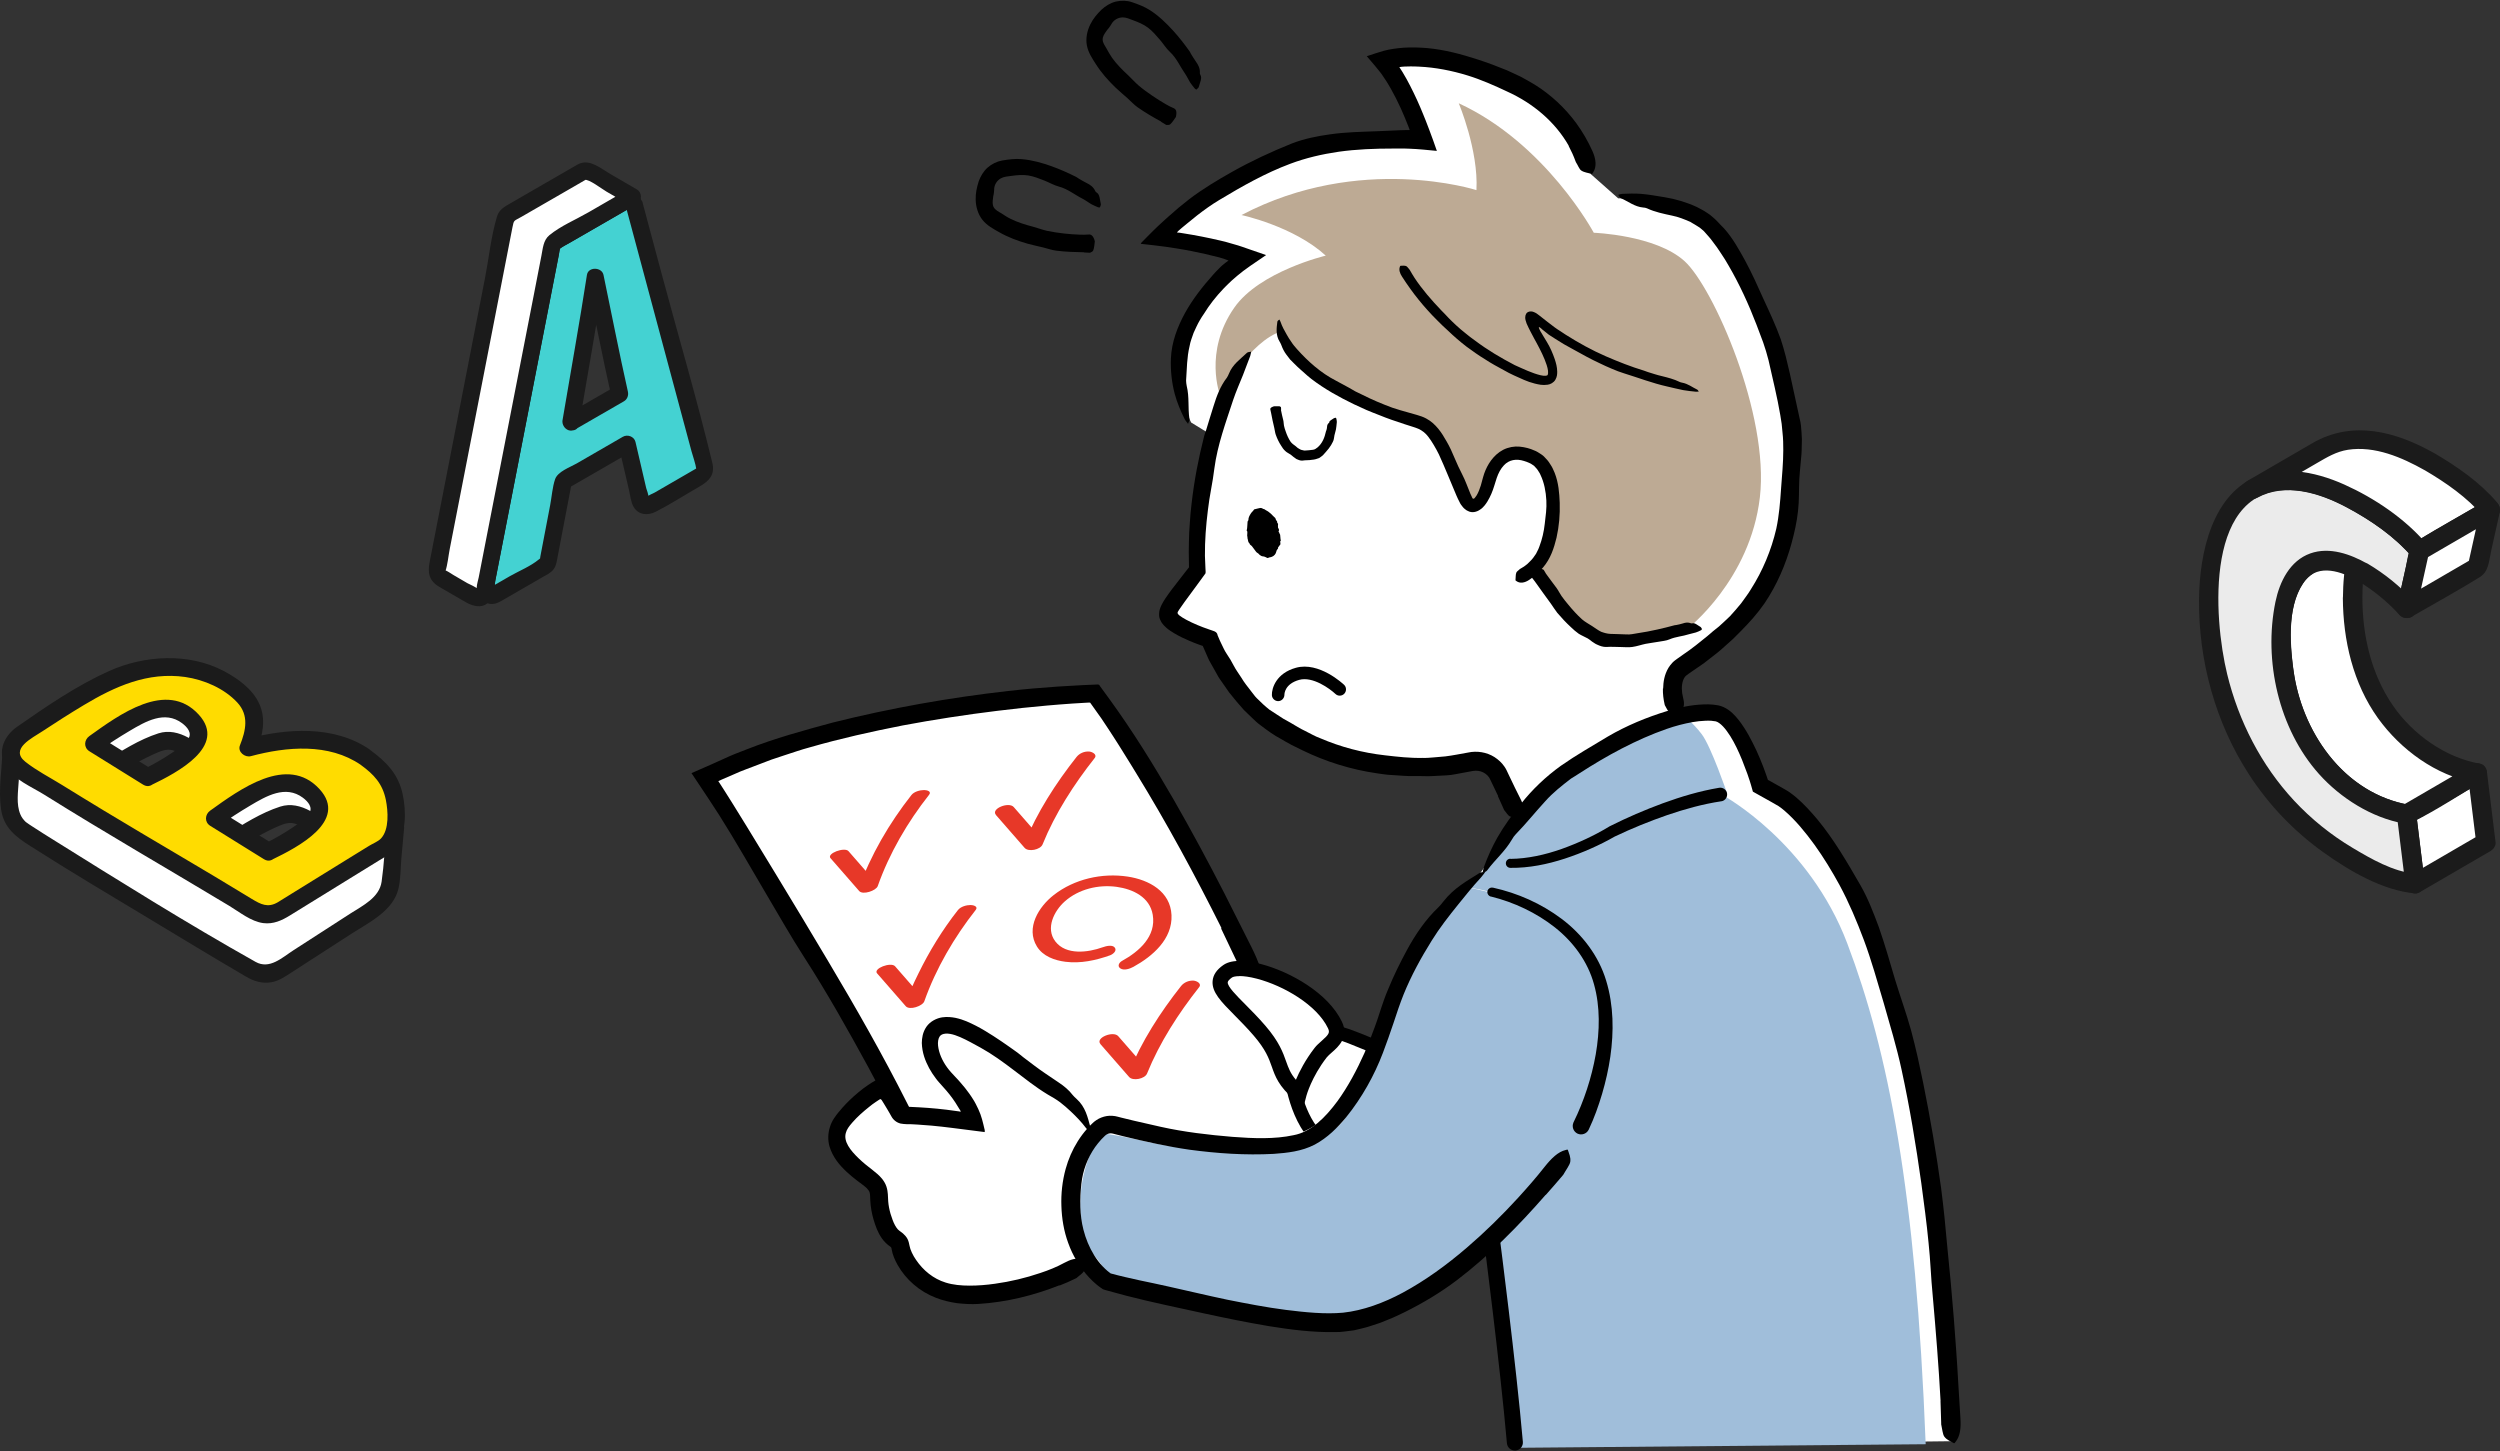 <?xml version="1.0" encoding="UTF-8"?><svg id="c" xmlns="http://www.w3.org/2000/svg" width="329" height="191" viewBox="0 0 329 191"><rect x="0" y="0" width="329" height="191" fill="#333333" stroke="none"/><defs><style>.d{fill:#ebebeb;}.e{fill:#fff;}.f{fill:#ffdc00;}.g{fill:#e73828;}.h{fill:#a0beda;}.i{fill:#bdaa94;}.j{fill:#1b1b1b;}.k{fill:#44d2d2;}</style></defs><g><g><g><path class="e" d="m166.07,129.96s-11.11-24.67-22.03-38.7c0,0-29.53,1.31-51.13,11.02,0,0,23.39,36.12,35.32,64.11,0,0,34.45-10.23,45.24-16.14,0,0-2.63-11.35-7.39-20.29Z"/><path d="m160.74,122.12c-3.47-6.94-7.17-13.78-11.22-20.37-.49-.82-1-1.62-1.5-2.43-.51-.8-.99-1.62-1.52-2.41-.52-.79-1.03-1.59-1.57-2.38l-1.43-2.01c-.02-.07-.09-.05-.15-.06.03,0-.36.01-.61.03l-1.65.1c-1.1.08-2.2.16-3.3.26-2.2.19-4.39.43-6.58.7-4.16.51-8.3,1.15-12.42,1.92-4.11.81-8.2,1.72-12.22,2.88-1.14.3-2.25.7-3.38,1.06l-1.68.56-1.65.63c-1.09.44-2.22.8-3.28,1.3l-1.62.7-.43.2.18.27.68,1.06.97,1.54,1.91,3.09,3.78,6.2c2.33,3.84,4.65,7.68,6.94,11.54,3.65,6.13,7.18,12.31,10.4,18.7,1.08,2.11,2.15,4.22,3.23,6.34l1.62,3.18c.53,1.06,1.04,2.14,1.56,3.21l1.34,2.82,1.28,2.86.49,1.09s0,.1.13.04l2.33-.72c3.95-1.23,7.9-2.49,11.83-3.78,7.03-2.33,14.04-4.73,20.89-7.43.67-.26,1.35-.52,2.03-.78l1.83-.75,1.8-.79c.61-.26,1.19-.54,1.76-.84l.23-.12h.02s.01-.03,0-.04c-.39-1.43-.78-2.84-1.16-4.25-.43-1.6-.85-3.19-1.21-4.78-.1-.44-.28-.92-.44-1.37-1.15-3.01-1.53-5.56-2.44-8.24-.14-.41-.04-.72-.06-1.07.26.41.54.8.78,1.23,1.08,2.03,2.06,4.11,2.91,6.25,1.08,2.75,1.95,5.56,2.81,8.38.29.96.56,1.92.82,2.89l.49,1.96c.13.22-.15.25-.29.35l-.49.25-.92.46c-.9.47-1.82.87-2.74,1.27-.91.41-1.84.79-2.77,1.16-3.71,1.49-7.44,2.87-11.17,4.3-4.35,1.67-8.86,3.06-13.33,4.5-2.44.78-4.89,1.55-7.35,2.3l-3.68,1.13-1.93.59-1.29.39-.35.11-.17.05-.07-.16-.3-.66-1.83-3.98c-.55-1.21-1.17-2.4-1.76-3.59-1.17-2.4-2.42-4.76-3.64-7.13-1.96-3.8-3.87-7.63-5.91-11.39-2.68-4.91-5.42-9.79-8.45-14.49-1.74-2.7-3.37-5.58-5.03-8.38-2.03-3.43-3.99-6.91-6.12-10.27-.46-.73-.93-1.44-1.4-2.15l-2.27-3.41,2.69-1.18,1.62-.73c.98-.46,1.98-.85,2.99-1.23,3.68-1.45,7.5-2.49,11.31-3.52,7.6-1.9,15.31-3.27,23.07-4.15,2.17-.25,4.34-.43,6.51-.58l3.27-.19.93-.04.73-.03c.24,0,.53-.1.63.19l1.27,1.74c3.08,4.24,5.82,8.67,8.42,13.18,2.34,4.08,4.57,8.22,6.71,12.4,1.18,2.35,2.37,4.7,3.55,7.05.96,1.92,1.58,3.63,1.5,4.98,0,.14,0,.37-.08.35-.56-.23-1.11-.28-1.74-.85-.41-.37-.98-1.53-1.48-2.33-.05-.08-.09-.18-.13-.26l-2.07-4.35s.02,0,.02-.02Z"/></g><path class="g" d="m109.3,112.94c1.26,1.44,2.51,2.88,3.77,4.32.48.55,2.22-.04,2.44-.65,1.52-4.31,3.94-8.45,6.76-12.02.36-.46-.31-.62-.65-.62-.55,0-1.32.2-1.68.66-2.89,3.67-5.39,7.93-6.95,12.35.81-.22,1.63-.44,2.44-.65-1.26-1.44-2.51-2.88-3.77-4.32-.51-.58-2.92.3-2.36.94h0Z"/><path class="g" d="m131.07,107.26c1.26,1.44,2.51,2.88,3.77,4.32.5.57,2.07.25,2.36-.45,1.65-4.08,4.14-7.93,6.85-11.36.39-.49-.33-.84-.72-.87-.64-.04-1.27.23-1.66.72-2.71,3.43-5.2,7.28-6.85,11.36.79-.15,1.57-.3,2.36-.45-1.26-1.44-2.51-2.88-3.77-4.32-.64-.74-3.06.21-2.34,1.04h0Z"/><path class="g" d="m144.82,137.41c1.26,1.44,2.51,2.88,3.77,4.32.5.57,2.07.25,2.36-.45,1.65-4.08,4.14-7.93,6.85-11.36.39-.49-.33-.84-.72-.87-.64-.04-1.27.23-1.66.72-2.71,3.43-5.2,7.28-6.85,11.36.79-.15,1.57-.3,2.36-.45-1.26-1.44-2.51-2.88-3.77-4.32-.64-.74-3.06.21-2.34,1.04h0Z"/><path class="g" d="m115.43,128.1c1.26,1.44,2.51,2.88,3.77,4.32.5.57,2.21-.02,2.44-.65,1.52-4.31,3.94-8.44,6.76-12.02.37-.46-.31-.65-.66-.65-.56,0-1.31.2-1.68.67-2.04,2.59-3.76,5.41-5.21,8.37-.64,1.3-1.25,2.62-1.73,3.99.81-.22,1.63-.44,2.44-.65-1.26-1.44-2.51-2.88-3.77-4.32-.53-.6-2.94.29-2.36.95h0Z"/><path class="g" d="m145.11,124.66c-1.91.69-4.82,1.08-6.23-.77-1.32-1.73-.16-4.01,1.24-5.26,1.83-1.63,4.44-2.25,6.84-1.92,2.14.3,4.35,1.35,4.74,3.67.48,2.85-1.8,4.84-4.05,6.08-.39.22-.65.7-.2.99.48.31,1.26.03,1.7-.21,2.53-1.39,5.16-3.66,5.02-6.81-.14-3.12-2.96-4.64-5.76-5.07-3.38-.51-7.02.31-9.73,2.42-1.97,1.53-3.73,4.33-2.22,6.78.79,1.28,2.32,1.83,3.75,2.01,2,.25,3.99-.18,5.87-.85.36-.13.95-.58.63-1.01-.33-.44-1.2-.19-1.59-.05h0Z"/></g><g><path class="e" d="m169.87,141.2s5.27-5.12,6.03-5.31c.76-.19,10.82,4.4,10.82,4.4,0,0,1.81,9.74-7.01,11.3-8.82,1.56-9.84-10.4-9.84-10.4Z"/><path d="m178.17,152.65c-1.73,0-3.28-.51-4.61-1.54-3.97-3.05-4.57-9.55-4.59-9.82-.02-.27.08-.54.27-.72,5.44-5.3,6.2-5.48,6.45-5.54.32-.08,1.07-.26,11.41,4.46.27.12.46.37.51.66.04.2.9,5.03-1.63,8.69-1.36,1.96-3.41,3.19-6.11,3.67-.58.1-1.15.15-1.7.15Zm-7.35-11.1c.19,1.4,1.02,5.97,3.84,8.13,1.35,1.04,2.95,1.38,4.89,1.03,2.2-.39,3.87-1.37,4.94-2.92,1.7-2.46,1.53-5.7,1.4-6.87-4.17-1.89-8.73-3.83-9.82-4.09-.74.49-3.15,2.69-5.25,4.72Zm5.1-4.75h0,0Z"/></g><g><path class="e" d="m170.95,143.94s.68-2.6,2.83-5.38c.82-1.05,2.77-1.83,1.89-3.67-2.5-5.21-11.95-8.57-14.11-7.06-2.72,1.9.64,3.69,4.19,7.81s1.7,5.23,5.21,8.3Z"/><path d="m171.51,145.76l-1.22-1.07c-2.02-1.77-2.46-3-2.92-4.31-.39-1.11-.8-2.25-2.38-4.09-.88-1.03-1.77-1.91-2.54-2.7-1.74-1.76-3-3.02-2.87-4.5.07-.79.53-1.48,1.41-2.09,1.23-.86,3.37-.54,4.96-.13,3.85,1.01,8.83,3.81,10.64,7.58.98,2.03-.46,3.3-1.32,4.05-.27.24-.52.46-.68.66-2.01,2.6-2.65,5-2.66,5.02l-.41,1.57Zm-8.37-17.3c-.56,0-.88.09-1.01.18-.34.24-.55.47-.56.63-.05.54,1.14,1.74,2.3,2.9.8.81,1.71,1.72,2.64,2.8,1.83,2.12,2.34,3.57,2.75,4.73.31.86.55,1.55,1.28,2.4.46-1.08,1.23-2.6,2.45-4.18.27-.36.62-.65.94-.94.98-.86,1.1-1.11.83-1.67-1.46-3.05-5.81-5.58-9.34-6.51-1-.26-1.75-.35-2.29-.35Z"/></g><path class="e" d="m199,190.34c-.91-10.41-2.18-24.79-2.18-24.79l-.73-2.67c-6.31,5.3-13.43,8.75-20.58,10.35-11.44,2.55-29.85-4.57-29.85-4.57,0,0-5.25-3.22-4.83-11.15.26-4.8,2.55-7.57,3.9-8.8.54-.49,1.28-.68,1.98-.49,3.72,1.02,17.03,4.25,24.87.69,4.01-1.82,8.7-6.7,11.63-15.95,3.45-10.89,10.08-15.92,10.08-15.92l2.34-3.3s4.01-8.08,12.61-13.46c8.65-5.41,14.41-7.33,17.76-6.7,3.36.63,5.77,9.77,5.77,9.77l2.85,1.62s6.08,3.26,11.48,17.72c5.4,14.45,8.96,27.08,11,66.97l-58.1.69Z"/><path class="e" d="m156.75,55.59s-2.64-5.09-1.78-9.66c1.37-7.31,8.47-11.94,8.47-11.94-4.21-1.58-11.62-2.47-11.62-2.47,0,0,7.56-7.47,17.05-10.92,8.84-3.21,18.79-1.9,18.79-1.9-2.53-7.59-5.26-10.57-5.26-10.57,0,0,5.48-1.92,15.66,2.24,10.17,4.16,11.3,12.55,11.3,12.55l3.59,3.18s9.22-.02,12.36,3.32c5.05,5.37,10.83,20.84,10.48,31.26-.36,10.88-2.37,19.36-14.36,27.26-1.31.86-1.58,3.27-.39,5.9l-21,13.68-2.78-5.84c-.8-1.31-2.34-1.93-3.84-1.58-14.55,3.39-29.81-2.9-34.19-16.09-2.3-.83-5.17-2.11-5.42-3.06-.24-.9,2.3-3.61,4.01-5.81-.21-6.46.8-12.52,2.16-17.56l-3.23-1.98Z"/><path class="i" d="m209.74,30.63s-6.3-11.75-17.77-17.04c0,0,2.61,6.17,2.33,11.43,0,0-15.29-4.93-30.92,3.28,0,0,6.85,1.46,11.09,5.34,0,0-8.71,2.07-12.04,6.85-4.08,5.85-1.86,11.54-1.86,11.54,0,0,3.89-7.21,8.14-8.45,0,0,2,4.93,7.26,7.85,5.27,2.92,11.12,3.38,12.32,4.88,1.2,1.5,4.67,9.82,5.4,10.31s1.86-.96,2.19-2.82c.33-1.87,2.07-4.94,5.48-3.93,3.41,1.01,3.3,5.98,2.94,9.8-.36,3.82-2.54,5.21-2.54,5.21,0,0,3.63,6.75,7.82,8.78,4.19,2.03,12.56-.98,12.56-.98,0,0,8.2-6.38,9.46-17.24,1.26-10.86-6.12-27.63-9.92-31.08-3.81-3.44-11.93-3.73-11.93-3.73Z"/><g><path class="h" d="m227.29,104.41s-2.1-6.13-3.32-7.76-2.84-2.85-2.84-2.85c0,0-13.76,7.03-15.88,8.57-2.12,1.54-7.47,7.65-8.55,9.5l-1.07,1.85s7.05,1.44,8.23.5,23.43-9.82,23.43-9.82Z"/><path class="h" d="m210.6,110.02c-10.64,5.55-14.06,3.23-14.06,3.23,0,0-1.87,1.97-3.34,3.56,0,0,5.3.49,10.92,4.02,6.15,3.86,8.26,12.08,6.33,21.18-1.48,7.02-5.05,10.84-7.6,13.65-2.55,2.81-6.6,7.98-6.6,7.98l3.38,26.89,53.79-.47c-1.3-33.41-4.93-51.66-10.31-65.88-5.04-13.33-16.28-19.46-16.28-19.46,0,0-7.41.71-16.24,5.31Z"/><path class="h" d="m145.65,168.65s24.13,5.25,26.92,5.39c2.79.14,11.45-1.81,13.4-3.21,1.95-1.4,16.2-12.28,18-15.21s6.96-9.77,7.1-15.77c.14-6,0-12.7-2.65-15.21s-6.29-5.34-9.48-6.37-5.75-1.47-5.75-1.47c0,0-4.3,2.82-6.32,6.72s-4.12,10.75-5.09,13.26c-.98,2.51-3.45,9.77-5.89,11.61s-3.74,3.28-9.12,3.33c-5.37.05-12-.6-15.48-1.4s-5.61-1.09-5.61-1.09c0,0-.08-2.51-2.16,2.49s-1.67,11.11.43,13.45,1.68,3.46,1.68,3.46Z"/></g><path class="e" d="m143.77,148.68s-1.71-3.13-4.98-4.95c-3.26-1.82-9.88-7.81-13.46-8.45-3.58-.64-3.37,4.17-.44,7.32,2.93,3.15,3.45,5.15,3.45,5.15,0,0-4.48-.84-8.92-.98-1.24-.04-2.09-3.71-3.19-3.67-1.69.06-3.82,2.79-5,4.52-1.84,2.71.57,5.88,2.79,7.55,2.22,1.68.81,1.89,1.88,5.24s2.26,2.45,2.4,3.69c.14,1.24,2.04,5.21,6.82,6.02,4.78.8,13.63-1.4,17.52-4.23l-1.39-4.25c-.45-1.89-.21-6.43.45-8.27l2.06-4.69Z"/><path d="m139.43,169.14c-3.43,1.35-6.97,2.23-10.68,2.46-.91.06-1.85,0-2.79-.1-.95-.14-1.91-.36-2.82-.72-2.12-.82-3.92-2.37-5.03-4.34-.34-.63-.64-1.25-.78-2.08,0-.13-.06-.23-.19-.32-.35-.23-.8-.65-1.07-1.05-.58-.82-.85-1.65-1.1-2.46-.24-.81-.4-1.7-.44-2.56-.02-.42-.02-.81-.08-1.01-.04-.19-.16-.35-.38-.59-.17-.16-.37-.32-.58-.48l-.72-.54c-.48-.37-.95-.75-1.4-1.18-.9-.85-1.78-1.88-2.21-3.3-.23-.81-.21-1.74.06-2.55.24-.84.75-1.48,1.24-2.08l-.06.08c.63-.78,1.25-1.4,1.94-2.03.4-.36.82-.7,1.24-1.03.22-.16.43-.32.66-.47.08-.05.29-.2.47-.31l.57-.33c.38-.22.76-.44,1.15-.65l.29-.16s.05-.04.07-.03l.04.07.08.14.32.56,1.1,2.01.59,1.05.25.45s.04.05.06.06c.03.01.06.02.09.01.03,0,0,0,.06,0h.31s1.22.06,1.22.06c1.63.09,3.24.24,4.85.48l.3.04h.05s.11.03.11.03c.07.01.14.02.2.02.01,0,.03,0,.03,0l-.02-.04-.04-.08c-.03-.05-.05-.1-.08-.14l-.04-.06-.02-.03s0,.01-.05-.08c-.15-.26-.3-.51-.47-.76-.47-.72-1.01-1.4-1.6-2.04l-.49-.55c-.18-.2-.35-.4-.5-.61-.32-.42-.61-.87-.87-1.34-.51-.96-.92-2.01-.96-3.3.01-.65.11-1.4.6-2.13.51-.74,1.37-1.14,2.09-1.25.65-.09,1.22-.03,1.74.07.25.06.52.12.76.2l.68.25c.87.37,1.67.79,2.42,1.24,1.51.9,2.9,1.88,4.28,2.87.27.19.51.42.78.62.96.72,1.91,1.47,2.88,2.12.6.4,1.19.8,1.79,1.21.67.44,1.35,1,1.84,1.65.14.18.33.34.5.5,1.19,1.06,1.47,2.44,1.82,3.7.05.2-.08.4-.15.58-.13-.14-.31-.28-.43-.45-.59-.79-1.28-1.5-1.99-2.17-.46-.43-.92-.84-1.42-1.22-.51-.38-1-.66-1.63-1.02-1.59-.96-2.99-2.09-4.42-3.17-1.42-1.08-2.87-2.14-4.41-2.99-.9-.49-1.79-1-2.69-1.39-.45-.19-.89-.35-1.31-.42-.43-.08-.82-.04-1.08.08-.27.13-.43.39-.5.81-.07.41,0,.91.13,1.4.27.98.83,1.93,1.54,2.73.34.4.84.87,1.24,1.35.42.47.82.97,1.19,1.49.19.26.36.53.53.8l.14.23.18.33.33.67c.44.93.61,1.77.82,2.65l.03.12v.08s0,.18,0,.18c-1.44-.18-2.87-.37-4.31-.55-.9-.11-1.8-.22-2.71-.3-.63-.05-1.25-.1-1.87-.14l-.94-.05h-.47c-.22-.02-.53-.02-.77-.08-.51-.12-.96-.47-1.21-.94l-.3-.53-.24-.41-.49-.81-.25-.4c-.05-.08-.06-.05-.09-.08-.05-.03-.08-.04-.11-.06-.04.04-.07.06-.1.08l-.09.05c-.14.09-.29.18-.42.28-.28.19-.56.39-.82.61-.78.62-1.6,1.34-2.2,2.04l-.07.08c-.37.42-.71.87-.82,1.33-.32,1.13.6,2.29,1.69,3.34.56.54,1.19,1.05,1.86,1.56.38.31.8.62,1.23,1.14.21.27.43.61.56,1,.13.39.17.75.19,1.01.03.41.03.69.05.96.02.28.06.54.11.81.1.54.27,1.11.47,1.63.19.52.44.96.67,1.22.06.06.12.12.2.18l.15.11c.05.04.24.17.34.26.24.21.45.45.6.73.14.28.21.59.27.91.08.49.44,1.26.86,1.85.92,1.36,2.26,2.48,3.9,2.98.96.3,2.04.4,3.14.4,1.1,0,2.23-.09,3.34-.25,2.03-.28,4.04-.76,5.98-1.42,1.09-.36,2.16-.79,3.14-1.33.82-.43,1.5-.68,2.29-.47.08.02.21.04.23.1.07.44.23.89.09,1.38-.09.34-.64.65-.99.98-.03.03-.08.05-.13.07-.7.35-1.41.65-2.12.93v-.02Z"/><path d="m168.45,71.36c0-.07.05-.13.09-.19.04-.07-.02-.14-.02-.21-.01-.19-.02-.37-.05-.56,0-.02-.01-.04-.02-.06-.03-.05-.06-.11-.08-.16-.02-.05-.01-.1-.07-.15-.05-.04-.06-.1-.02-.16.05-.06.05-.12.03-.17-.02-.07-.04-.14-.09-.2-.06-.07-.02-.18-.04-.27-.03-.13.1-.32-.09-.4-.02,0,0-.03,0-.05-.02-.08-.01-.18-.08-.24-.06-.06-.1-.12-.12-.2-.02-.06-.03-.12-.06-.16-.11-.12-.23-.22-.34-.33-.09-.09-.17-.19-.27-.27-.16-.1-.27-.25-.44-.33-.15-.06-.27-.17-.41-.25-.05-.03-.12,0-.17-.05-.12-.08-.27-.13-.42-.09-.18.05-.36.07-.55.13-.08.03-.2.02-.23.11-.05.1-.13.16-.19.23-.08.07-.13.15-.19.23-.17.27-.34.55-.33.87,0,.08-.1.14-.11.23-.03.16,0,.32-.03.47-.03.22,0,.43-.09.66-.01.03.02.05.04.08.01.02.04.04.04.07.02.13.01.2,0,.34,0,.04,0,.14-.01.19,0,.03,0,.12.04.21-.03.11.03.26.04.3.03.12.05.35.14.44.08.08.11.12.14.22,0,.02.02.03.03.04.08.07.17.12.23.19.11.14.2.29.32.43.15.16.23.39.45.49.11.05.16.17.26.24.13.09.26.18.43.19.15,0,.27.07.4.12.07.04.15.1.24.09.06,0,.12-.06.18-.07.12-.01.24-.05.36-.09.3-.12.51-.38.57-.67.02-.11.06-.21.13-.29.06-.06.13-.13.1-.23,0-.02,0-.04.02-.06.04-.05.09-.1.12-.15.01-.02,0-.04.02-.06.16-.08.16-.21.15-.33,0-.04,0-.08,0-.13Z"/><path d="m168.57,53.93c.08.46.2.92.31,1.38.06.22.04.47.09.7.06.26.13.52.23.77.16.48.37.94.64,1.35.18.24.43.42.65.57.1.07.2.17.29.25l.32.19c.1.07.21.07.32.1.11.02.21.07.33.05.35-.01.7-.06,1.04-.1.11-.02.23-.04.32-.11.09-.07.18-.14.27-.19.3-.25.55-.58.74-.97.17-.35.29-.75.38-1.16,0-.04.04-.08.05-.12.04-.15.09-.29.09-.45.01-.2.05-.39.27-.56.03-.02.03-.06.03-.08,0-.19.37-.33.6-.51.03-.03.16-.04.24-.07.03.03.07.07.08.1.03.15.07.31.07.46,0,.2-.06.39-.06.58-.03.54-.27,1.02-.32,1.57-.03.33-.23.61-.38.9-.1.15-.2.3-.31.45-.12.14-.24.28-.36.43-.14.14-.27.29-.4.45-.16.13-.32.26-.5.37-.3.12-.63.21-.95.23-.41.08-.83.03-1.29.11-.26,0-.52-.1-.75-.21-.26-.18-.52-.37-.74-.57-.23-.17-.53-.28-.73-.49-.22-.2-.39-.44-.53-.68-.31-.47-.54-.96-.72-1.47-.1-.28-.12-.59-.19-.87-.08-.36-.15-.68-.23-1.01-.06-.31-.12-.61-.18-.91-.03-.17-.06-.34-.11-.51-.04-.14.03-.27.38-.4.04-.01.09-.03.12-.03.24,0,.5-.02.69,0,.13.01.15.09.21.13,0,0,0,.01,0,.02l.02.29h-.01Z"/><path d="m197.15,104.75l-1.01-2.11c-.18-.46-.53-.77-.94-.99-.42-.21-.9-.27-1.37-.19l-2.32.43c-.78.17-1.59.16-2.38.21-.4.02-.79.05-1.19.05-.4,0-.8-.01-1.19-.02h-1.37c-.46,0-.91-.06-1.37-.08l-1.37-.09c-.46-.04-.91-.12-1.36-.18-3.44-.49-6.79-1.53-9.9-3.05l-1.42-.7c-.47-.24-.92-.52-1.38-.78-.94-.49-1.8-1.13-2.65-1.77-.41-.29-.78-.64-1.14-.99l-1.09-1.05c-.67-.76-1.33-1.52-1.95-2.32l-.8-1.15c-.26-.39-.56-.76-.77-1.18l-.69-1.23-.35-.62c-.11-.21-.19-.43-.29-.64l-.45-1.03-.1-.23h-.01s-.02-.06-.06-.06c-.04-.01-.02,0-.12-.03l-.52-.19c-.34-.13-.69-.26-1.03-.41-.69-.29-1.36-.61-2.05-1.02-.17-.1-.34-.22-.52-.33l-.29-.21c-.13-.09-.25-.22-.37-.33-.12-.11-.24-.23-.33-.36-.1-.13-.2-.25-.25-.4-.16-.27-.23-.58-.21-.9-.03-.78.62-1.73.82-2.04.29-.44.59-.84.88-1.23.59-.78,1.17-1.53,1.75-2.26l.38-.48c.09-.11.07-.09.08-.1l.02-.03s0-.02,0-.03h0s0,0,0,0v-.08s-.01-.64-.01-.64c-.03-.85-.02-1.7,0-2.54,0-.85.06-1.69.12-2.54.04-.85.14-1.69.23-2.53.34-3.01.91-5.99,1.66-8.92.07-.29.19-.56.28-.85.3-1.05.65-2.07.96-3.11.41-1.33.9-2.62,1.75-3.72.11-.15.19-.35.27-.53.49-1.23,1.51-1.91,2.36-2.73.13-.13.37-.11.56-.16-.04.19-.05.39-.12.57-.32.84-.64,1.69-.96,2.52-.43,1.07-.9,2.13-1.27,3.22-.97,2.97-2.08,5.94-2.49,9.07-.21,1.82-.65,3.63-.85,5.47-.25,2-.41,4.02-.39,6.03.02.56.05,1.12.07,1.68,0,.21.05.43,0,.62l-.37.51-.51.7c-.63.86-1.26,1.71-1.88,2.56-.24.33-.47.66-.68.97l-.17.27c-.03.05-.06.11-.06.18,0,.13.11.22.21.32.26.2.6.42.95.6.46.25.95.47,1.44.68l.75.3.84.3c.43.18,1.01.2,1.08.76l.28.66.17.36c.24.48.44.97.74,1.41.35.5.66,1.03.94,1.58.28.54.66,1.04.99,1.56.38.65.86,1.23,1.32,1.83.24.29.45.62.72.88.27.27.54.53.82.79.27.24.54.49.83.71.3.2.61.4.92.6l.91.59c.32.18.64.36.95.53.64.37,1.25.77,1.92,1.08.66.32,1.29.71,1.99.96,2.7,1.16,5.58,1.92,8.53,2.25,1.64.19,3.3.38,4.97.34.5.02,1-.03,1.49-.07l1.49-.13c.99-.12,1.97-.33,2.96-.5,1.18-.26,2.46-.06,3.49.59.51.33.97.75,1.31,1.25.07.11.2.29.27.45l.15.32.3.63c.45.94.9,1.89,1.38,2.82.4.76.56,1.47.19,2.18-.04.07-.09.19-.15.19-.45.02-.93.13-1.37-.01-.29-.09-.53-.55-.79-.84-.02-.03-.04-.07-.05-.1l-.79-1.76h.02Z"/><path d="m201.01,74.21c.34-.31.72-.7.94-1.06l.19-.27.16-.32c.11-.2.21-.42.29-.66.35-.92.59-1.94.7-2.97.12-1.01.27-2.04.21-3.07-.06-1.18-.29-2.36-.77-3.36-.09-.26-.26-.43-.38-.66-.14-.21-.32-.35-.47-.54-.21-.11-.33-.26-.59-.36-.25-.11-.49-.22-.74-.28-1-.32-1.96-.16-2.64.58-.42.44-.72,1.02-.94,1.66-.21.6-.4,1.39-.71,2.09-.15.34-.31.67-.52,1.01-.1.17-.22.33-.35.5-.16.18-.33.39-.59.55-.46.34-1.1.48-1.61.2-.14-.05-.25-.13-.36-.22-.11-.09-.23-.18-.31-.29-.09-.11-.17-.22-.26-.34-.08-.11-.11-.19-.16-.28-.35-.66-.56-1.22-.82-1.83-.25-.59-.49-1.18-.74-1.77-.39-.92-.78-1.87-1.18-2.72-.18-.39-.44-.83-.67-1.23-.24-.4-.48-.78-.75-1.12-.35-.46-.79-.8-1.28-1.02-.45-.2-1.16-.38-1.79-.6-1.13-.37-2.27-.75-3.38-1.21-.56-.23-1.12-.42-1.67-.67l-1.64-.75c-1.94-.94-3.85-1.99-5.6-3.33-.17-.13-.33-.28-.5-.41-.59-.54-1.2-1.03-1.76-1.61-.18-.18-.36-.36-.54-.54-.17-.2-.32-.4-.47-.61-.31-.4-.54-.87-.71-1.35-.05-.13-.13-.26-.2-.39-.53-.84-.41-1.79-.3-2.62.02-.13.17-.22.27-.29.05.09.12.21.16.33.19.56.48,1.1.79,1.63l.3.51.33.49c.21.34.48.64.74.94,1.44,1.61,3.12,3.12,5.11,4.14.59.32,1.15.62,1.72.93l.85.49.89.43c1.28.65,2.61,1.21,3.96,1.71.71.25,1.44.44,2.17.65l1.09.31c.37.11.82.25,1.2.46,1.28.68,2.06,1.9,2.67,2.98l.3.54c.1.18.2.39.29.58l.49,1.12c.32.74.64,1.47,1.01,2.17.42.81.72,1.7,1.06,2.51.05.13.1.23.15.32l.09.2c.04.08.05.1.1.13.05.03.11.02.16-.02.02,0,.08-.07.11-.11.07-.09.13-.17.2-.27.24-.39.42-.86.57-1.34.07-.24.14-.49.2-.74.07-.24.15-.56.25-.84.21-.58.49-1.16.89-1.7.4-.54.93-1.06,1.61-1.41.67-.34,1.46-.48,2.16-.41.7.07,1.36.24,1.92.5.28.09.62.32.93.52.33.2.52.49.78.74.23.26.38.55.57.83.17.28.27.58.41.87.51,1.31.61,2.64.66,3.93.05,1.55-.08,3.08-.42,4.59-.33,1.35-.77,2.75-1.78,3.93-.53.61-1.13,1.17-1.83,1.63-.57.38-1.2.5-1.67.15-.05-.03-.13-.08-.12-.13.04-.33,0-.67.1-.96.06-.19.32-.32.48-.5.01-.02.04-.02.06-.03.33-.18.65-.39.95-.65h.01Z"/><path d="m218.87,90.61c.02-.86.15-1.8.7-2.73.15-.23.31-.45.51-.66.1-.1.2-.2.32-.29l.31-.23.82-.58c1.12-.75,2.15-1.59,3.18-2.43.49-.44,1-.85,1.51-1.25.48-.44.97-.88,1.44-1.34.52-.55,1-1.13,1.48-1.71.43-.62.91-1.21,1.29-1.86,1.54-2.42,2.67-5.11,3.33-7.95.37-1.73.51-3.51.63-5.29.12-1.67.29-3.38.29-5.05,0-.76-.01-1.53-.1-2.3l-.11-1.15-.18-1.15c-.41-2.42-1.01-4.81-1.55-7.23-.2-.8-.44-1.58-.71-2.36-.29-.77-.57-1.55-.87-2.31-1.03-2.69-2.24-5.32-3.67-7.78-.32-.55-.64-1.1-1-1.61-.34-.54-.7-1.04-1.08-1.53-.36-.52-.78-.93-1.17-1.39-.19-.16-.35-.32-.55-.47-.23-.13-.43-.29-.67-.42-.2-.1-.38-.23-.57-.34-.76-.33-1.56-.66-2.43-.83-1.11-.24-2.22-.46-3.29-.96-.15-.07-.33-.09-.49-.1-1.12-.1-1.95-.8-2.94-1.23-.15-.07-.23-.29-.35-.44.18-.05.35-.12.53-.13.82-.04,1.65-.06,2.47,0,1.06.08,2.1.29,3.15.45,1.43.24,2.84.65,4.2,1.28.33.18.67.34,1,.54.32.23.66.4.95.67.65.51,1.07,1.07,1.62,1.59,1.15,1.28,1.98,2.8,2.8,4.28.88,1.63,1.64,3.32,2.39,5,.81,1.75,1.63,3.5,2.29,5.33.24.74.46,1.48.65,2.23l.54,2.26c.43,1.97.85,3.9,1.3,5.97.16.57.2,1.18.24,1.78l.05.91-.02.91c0,.75-.06,1.48-.14,2.19-.06.72-.14,1.43-.18,2.15-.07,1.38,0,2.79-.17,4.2-.15,1.42-.47,2.84-.85,4.24-.76,2.78-1.93,5.5-3.56,7.91-.92,1.34-2.01,2.54-3.14,3.68l-1.01,1.01c-.35.33-.71.63-1.06.95-.69.65-1.45,1.22-2.2,1.8-.66.55-1.39.99-2.08,1.48-.32.23-.79.54-.86.62-.15.15-.29.37-.38.65-.21.62-.19,1.44.01,2.21.17.63.21,1.2-.21,1.83-.04.07-.1.17-.16.18-.44.03-.92.12-1.35-.05-.28-.11-.47-.6-.68-.96-.02-.03-.02-.08-.03-.12-.15-.66-.24-1.35-.22-2.07h.03Z"/><path d="m203.38,75.4c.47.67.98,1.32,1.47,1.99.24.33.41.71.65,1.05.27.39.57.75.87,1.11.56.69,1.16,1.35,1.82,1.95.4.35.89.6,1.33.89.41.26.82.58,1.19.75.38.14.78.26,1.22.28.69.04,1.38.02,2.12.07.48.04.97-.08,1.46-.16.85-.12,1.71-.29,2.57-.48.77-.17,1.53-.36,2.3-.57.08-.02.16-.01.23-.03.28-.06.56-.11.83-.2.35-.12.7-.19,1.11-.02.06.02.11,0,.16,0,.33-.11.72.28,1.09.48.06.03.12.18.19.28-.04.05-.08.11-.12.14-.23.11-.45.23-.69.3-.3.1-.62.14-.93.24-.82.27-1.7.31-2.52.66-.47.21-1,.23-1.5.33-.55.1-1.11.16-1.67.27-.58.12-1.15.33-1.75.41-.48.07-.97.02-1.46.01-.64,0-1.28-.06-1.98-.01-.41.01-.81-.13-1.19-.31-.24-.09-.45-.27-.67-.4-.19-.15-.36-.29-.56-.41-.39-.22-.81-.38-1.19-.62-.36-.26-.71-.55-1.02-.86-.65-.6-1.24-1.23-1.8-1.89-.3-.38-.55-.8-.83-1.19-.34-.47-.68-.93-1.01-1.39-.3-.42-.6-.84-.9-1.26-.17-.23-.33-.47-.52-.69-.15-.18-.17-.42.15-.78.03-.04.08-.09.11-.11.28-.12.58-.29.83-.35.16-.04.25.06.37.1.01,0,.01.02.02.02l.26.44h-.02Z"/><g><path d="m152.82,16.01c-1.06-.58-2.11-1.19-3.11-1.89-.49-.35-.9-.81-1.35-1.21-.52-.46-1.05-.91-1.56-1.39-.96-.93-1.86-1.93-2.61-3.12-.45-.71-.98-1.47-1.16-2.44-.17-.91.04-1.92.45-2.74.38-.78.9-1.38,1.5-1.97.5-.45,1.12-.85,1.85-1.04.73-.17,1.5-.15,2.15.08.86.29,1.65.6,2.34,1.04,1.2.77,2.16,1.72,3.06,2.7.8.88,1.51,1.8,2.18,2.74.07.09.1.21.16.3.22.35.43.71.67,1.05.31.43.56.9.51,1.51,0,.08.03.15.07.22.27.43-.08,1.07-.22,1.62-.02.08-.19.21-.3.32-.07-.04-.17-.07-.21-.13-.21-.27-.44-.53-.62-.81-.23-.37-.4-.77-.65-1.13-.67-.96-1.13-2.08-2.01-2.89-.51-.47-.86-1.07-1.31-1.59-.49-.56-.97-1.14-1.55-1.58-.61-.46-1.32-.75-1.95-.98-.5-.19-.96-.4-1.42-.39-.59.02-1.18.32-1.5.94-.09.18-.22.31-.32.47-.12.14-.25.28-.33.42-.24.34-.49.69-.47,1.12.02.41.29.77.51,1.15.22.39.44.81.73,1.22.58.82,1.35,1.59,2.15,2.33.45.42.86.9,1.34,1.31.57.49,1.19.93,1.82,1.36.57.39,1.15.75,1.75,1.1.34.19.67.38,1.03.52.29.12.45.37.34.99-.01.06-.02.16-.05.2-.23.33-.47.71-.72.93-.17.15-.36.07-.53.09-.02,0-.03-.01-.04-.02l-.64-.39v-.02Z"/><path d="m142.65,33.2c-1.21-.02-2.42-.06-3.63-.21-.6-.07-1.17-.29-1.76-.43-.68-.16-1.36-.31-2.03-.49-1.28-.37-2.55-.83-3.77-1.53-.73-.42-1.56-.84-2.17-1.61-.58-.72-.87-1.71-.89-2.63-.03-.87.15-1.64.4-2.44.23-.63.59-1.28,1.15-1.79.56-.49,1.25-.83,1.94-.95.9-.15,1.74-.25,2.55-.18,1.42.12,2.72.5,3.96.94,1.11.4,2.18.88,3.22,1.4.1.05.19.13.29.19.36.21.71.43,1.08.61.48.23.92.53,1.16,1.09.03.08.1.12.16.16.44.25.43.99.56,1.54.02.09-.07.28-.12.42-.08,0-.18.02-.24-.01-.31-.14-.63-.26-.93-.43-.37-.22-.71-.49-1.1-.69-1.05-.53-1.98-1.31-3.14-1.61-.67-.18-1.26-.54-1.9-.79-.69-.27-1.39-.55-2.11-.67-.75-.12-1.52-.04-2.18.05-.52.07-1.03.1-1.44.33-.51.29-.89.84-.88,1.53,0,.2-.04.38-.06.56-.04.18-.09.36-.09.53-.05.41-.11.84.11,1.21.21.35.61.55.99.77.37.24.76.51,1.22.73.9.45,1.93.77,3,1.05.59.16,1.18.39,1.8.53.74.16,1.49.26,2.24.35.68.08,1.37.12,2.06.15.39.01.77.02,1.16-.02.31-.03.57.12.77.71.02.06.05.15.05.2-.05.4-.08.84-.2,1.16-.08.21-.28.23-.43.33-.01,0-.03,0-.05,0l-.75-.04v-.03Z"/></g><path d="m255.38,184.39c-.25-4.65-.63-9.3-1.04-13.94-.23-2.28-.29-4.58-.54-6.87-.25-2.64-.61-5.27-.96-7.9-.7-4.99-1.52-9.97-2.59-14.89-.64-2.99-1.54-5.92-2.37-8.85-.82-2.76-1.59-5.53-2.59-8.22-.93-2.48-1.96-4.93-3.21-7.25-1-1.83-2.08-3.61-3.28-5.28-1.2-1.65-2.51-3.26-3.99-4.53-.25-.21-.53-.43-.76-.58l-.94-.54-2.43-1.36-.25-.88-.17-.55-.31-.92c-.22-.61-.45-1.21-.69-1.81-.45-1.1-.95-2.18-1.55-3.14-.3-.47-.62-.92-.96-1.28-.33-.35-.7-.61-.93-.66-.03,0-.06-.01-.08-.02l-.18-.02-.37-.05c-.26,0-.51-.03-.79,0-.54.02-1.1.08-1.66.18-1.13.2-2.27.5-3.39.89-4.02,1.4-7.92,3.53-11.55,5.88-.34.24-.7.43-1.05.66-1.2.92-2.4,1.86-3.41,3-1.32,1.44-2.52,2.94-3.87,4.33-.19.19-.36.44-.5.69-.96,1.63-2.22,2.64-3.24,4.04-.16.22-.41.26-.63.4.06-.31.1-.6.2-.88.49-1.31,1.06-2.59,1.75-3.81.89-1.56,1.96-3.01,3.08-4.41,1.51-1.92,3.3-3.62,5.29-5.05,2.03-1.42,4.09-2.58,6.17-3.84,2.44-1.43,5.12-2.54,7.88-3.38,1.52-.45,3.08-.79,4.73-.85.41-.03.83,0,1.25.03l.64.09c.24.05.5.12.72.23.91.42,1.5,1.08,2.02,1.73.98,1.27,1.68,2.64,2.33,4.02.31.69.61,1.39.88,2.1l.39,1.07.17.5.06.17.1.05.05.02.14.08,1.67.94.42.24c.05.03.17.1.25.15.08.05.17.11.24.16.3.21.57.43.84.65,1.05.9,1.95,1.9,2.81,2.92,2.22,2.7,3.94,5.68,5.66,8.66.99,1.72,1.71,3.62,2.41,5.49.4,1.15.77,2.31,1.12,3.47.34,1.16.69,2.32,1.03,3.48.68,2.23,1.48,4.41,2.1,6.66.3,1.14.59,2.29.85,3.44l.74,3.46c.93,4.6,1.72,9.22,2.36,13.85.17,1.3.31,2.59.45,3.89.12,1.3.25,2.6.37,3.9.31,3.1.61,6.21.85,9.31.21,2.81.43,5.63.58,8.44l.29,4.73c.09,1.29-.03,2.38-.64,3.12-.06.08-.15.21-.21.18-.43-.25-.91-.4-1.26-.86-.23-.3-.29-1.07-.42-1.63-.01-.05,0-.12,0-.17l-.09-2.89h.03Z"/><path d="m203.4,157.25c-3.54,4.05-7.34,7.92-11.67,11.22-2.14,1.62-4.46,3.01-6.88,4.21-.71.33-1.4.69-2.14.97l-1.09.44-1.13.37c-.37.13-.75.24-1.14.33-.39.09-.77.2-1.17.28-.81.08-1.65.26-2.43.23-3.01.06-5.9-.32-8.76-.78-2.86-.48-5.69-1.06-8.51-1.67-3.42-.76-6.86-1.45-10.25-2.33-.8-.21-1.6-.43-2.4-.65l-.36-.1c-.16-.05-.33-.08-.47-.21l-.22-.15-.15-.11c-.1-.07-.19-.14-.28-.22-.36-.29-.69-.61-1-.94-1.24-1.32-2.18-2.89-2.78-4.58-.57-1.56-.84-3.21-.89-4.84-.06-1.63.12-3.28.56-4.89.35-1.27.88-2.51,1.6-3.65.36-.57.76-1.11,1.21-1.62.22-.25.46-.5.71-.73.09-.1.33-.3.52-.42.2-.14.42-.25.65-.34.46-.18.96-.27,1.45-.23.24.01.51.06.72.12l.42.11,1.73.42c1.17.26,2.34.53,3.51.8,3.1.69,6.29,1.06,9.44,1.32,2.74.21,5.56.32,8.03-.22,2.32-.42,4.2-2.35,5.78-4.48,1.4-1.93,2.55-4.1,3.55-6.33.49-1.13.95-2.27,1.36-3.43.21-.58.42-1.16.6-1.75l.29-.88.32-.93c.17-.49.36-.97.57-1.45.71-1.75,1.55-3.44,2.44-5.09,1.14-2.11,2.5-4.08,4.17-5.67.23-.22.45-.5.66-.77,1.41-1.79,3.08-2.67,4.71-3.71.25-.16.52-.1.77-.13-.2.24-.37.52-.6.76-1.04,1.12-2,2.32-2.96,3.51-1.23,1.53-2.45,3.08-3.48,4.75-1.41,2.26-2.69,4.6-3.69,7.06-.49,1.23-.91,2.48-1.34,3.8-.44,1.3-.89,2.59-1.38,3.88-1.14,3.01-2.76,5.9-4.83,8.48-1.15,1.39-2.47,2.72-4.15,3.62-1.74.9-3.62,1.09-5.4,1.22-3.75.2-7.44-.06-11.1-.55-2.92-.42-5.8-1.07-8.67-1.76l-1.41-.36c-.24-.06-.5-.04-.72.07-.12.06-.21.12-.32.23-.16.15-.31.3-.46.46-.29.32-.57.66-.82,1.01-1,1.43-1.63,3.11-1.81,4.84-.22,1.99-.23,4.11.27,6.04.3,1.18.77,2.33,1.41,3.36.33.52.69,1.01,1.11,1.45.2.22.43.43.65.62.11.1.23.19.34.27.06.05.06.05.14.07l.88.23.95.23,1.9.43c1.27.27,2.55.53,3.82.82,2.57.57,5.15,1.19,7.72,1.73,2.56.51,5.13,1.01,7.7,1.34,2.55.32,5.17.59,7.55.37,2.62-.28,5.36-1.29,7.85-2.63,3-1.62,5.81-3.67,8.44-5.93,2.38-2.04,4.64-4.26,6.77-6.59,1.19-1.31,2.36-2.64,3.45-4.03.9-1.13,1.77-1.99,2.78-2.23.11-.03.27-.08.29-.02.14.49.4.93.32,1.56-.05.41-.59,1.12-.91,1.7-.03.05-.08.11-.13.16-.73.84-1.44,1.7-2.19,2.52l-.02-.02Z"/><path d="m199.36,190.89c-.54,0-1-.41-1.05-.96-.9-10.27-3.02-26.66-3.04-26.83-.07-.58.33-1.11.91-1.18.58-.08,1.11.33,1.18.91.02.16,2.15,16.6,3.05,26.92.05.58-.38,1.09-.96,1.14-.03,0-.06,0-.09,0Z"/><path d="m196.46,116.81c3.29.73,6.35,2.09,9.05,4.11,2.68,2.01,4.87,4.84,5.86,8.13,1,3.28,1.02,6.71.55,10.01-.24,1.65-.61,3.28-1.08,4.88-.48,1.61-1.02,3.14-1.76,4.71-.26.55-.92.79-1.47.54-.55-.26-.79-.92-.54-1.47,0,0,0-.01,0-.02l.03-.05c1.35-2.75,2.36-5.83,2.9-8.89.53-3.07.6-6.28-.23-9.23-.81-2.96-2.7-5.55-5.14-7.48-2.44-1.93-5.4-3.32-8.4-4.06h-.04c-.32-.09-.51-.41-.44-.73.08-.31.39-.51.71-.44Z"/><path d="m206.45,19.19c-1.79-3.16-4.72-5.61-8.1-7.14-1.65-.78-3.43-1.57-5.22-2.12-2.08-.64-4.23-1.06-6.37-1.16-.38-.03-.75-.02-1.13-.03l-.81.02c-.12,0-.25.02-.38.03l-.2.03s-.08.01-.09.03l.06.07c.13.18.23.34.37.58.36.6.7,1.2,1.01,1.82.63,1.23,1.2,2.48,1.71,3.75l.34.84.46,1.2c.32.89.7,1.85.99,2.75-1.18-.11-2.41-.25-3.61-.29l-.59-.02h-.52s-1.04,0-1.04,0c-2.4,0-4.8.09-7.16.42-2.19.32-4.35.82-6.39,1.59-3.26,1.22-6.32,2.95-9.34,4.77-1,.6-1.96,1.29-2.89,2.01-.46.37-.92.73-1.37,1.11l-.68.56-.33.29-.08.07-.02.02c-.07.08-.17.16-.18.21l.25.02h.05s.56.09.56.09l1.2.2c.8.14,1.6.3,2.4.47l1.2.27.71.17,1.11.32c.76.2,1.43.46,2.14.7l2.11.73c-1.34.91-2.86,1.91-3.82,2.74l-.7.61-.38.36c-.26.24-.49.49-.74.74-.96,1.01-1.82,2.1-2.53,3.26-.19.29-.39.56-.55.86-.32.54-.56,1.1-.82,1.66-.2.58-.43,1.15-.53,1.75-.36,1.49-.35,2.93-.46,4.54,0,.22.04.46.08.69.37,1.51.14,2.88.36,4.35.04.23-.12.42-.18.65-.16-.22-.33-.4-.45-.63-.53-1.06-1-2.17-1.31-3.33-.39-1.49-.56-3.05-.5-4.63.09-2.18.87-4.19,1.87-6.02,1.02-1.84,2.31-3.47,3.7-5.03.22-.26.47-.5.71-.75l.29-.29.22-.2c.24-.21.45-.37.71-.55l.08-.05s-.04-.02-.05-.03l-.15-.06c-.1-.04-.21-.08-.32-.12-.22-.08-.44-.14-.68-.21-1.21-.32-2.48-.6-3.74-.85-.64-.12-1.25-.24-1.92-.34-.96-.16-1.94-.29-2.97-.41l-1.71-.19c-.03-.08.2-.27.33-.41l.44-.45.9-.9c.3-.31.65-.62.98-.93l.51-.47.47-.42c.89-.81,1.81-1.58,2.76-2.31,1.76-1.34,3.67-2.48,5.6-3.57,2.54-1.43,5.16-2.65,7.92-3.76,1.59-.61,3.31-.96,5-1.19,2.07-.3,4.16-.33,6.22-.41.99-.04,1.99-.08,2.99-.13l.75-.02h.38c.09,0,.09,0,.09,0h.01s.03-.06.03-.07h0s-.03-.04-.03-.04h0s0,0,0,0l-.11-.3c-.32-.82-.66-1.64-1.02-2.44-.41-.9-.85-1.77-1.33-2.62-.12-.21-.24-.42-.37-.63l-.23-.37-.43-.64c-.13-.21-.29-.43-.47-.64-.17-.22-.33-.42-.52-.64l-1.13-1.33,1.09-.36c.38-.12.75-.24,1.14-.35.8-.22,1.73-.34,2.63-.41,1.1-.07,2.05-.03,3.07.05,2.32.21,4.54.81,6.69,1.51,1.29.42,2.55.89,3.79,1.4.62.27,1.24.58,1.87.87.61.31,1.2.68,1.8,1.02,2.12,1.32,4,3.06,5.49,5.09.83,1.14,1.54,2.37,2.12,3.66.48,1.06.59,2.09.08,2.84-.05.08-.13.21-.19.18-.45-.16-.94-.18-1.35-.45-.27-.17-.46-.73-.71-1.1-.02-.03-.04-.08-.05-.12-.25-.69-.56-1.37-.91-2.03l.02-.02Z"/><path d="m198.79,113.03c2.27-.03,4.55-.54,6.73-1.31,1.09-.39,2.16-.83,3.21-1.32,1.04-.49,2.09-1.04,3.05-1.63h0s.05-.03.05-.03c2.29-1.15,4.61-2.15,7-3.03,2.39-.87,4.84-1.61,7.41-2.04.49-.08.96.25,1.04.74.08.49-.25.96-.74,1.04,0,0,0,0-.01,0h-.02c-2.4.36-4.78,1.02-7.12,1.82-2.33.81-4.65,1.75-6.87,2.81l.05-.03c-1.08.62-2.14,1.15-3.25,1.64-1.1.49-2.23.92-3.38,1.3-2.3.75-4.71,1.25-7.18,1.22-.33,0-.6-.28-.59-.61,0-.33.27-.59.59-.59h.01Z"/><path d="m186.12,36.52c1.02,1.55,2.26,2.97,3.55,4.32.33.32.64.66.96,1,.32.33.66.65,1,.97.38.37.81.7,1.22,1.04.41.34.83.67,1.28.98,1.63,1.23,3.39,2.27,5.21,3.22,1.12.5,2.3,1.07,3.39,1.33.25.06.5.09.69.07.2-.02.21-.05.26-.12.04-.06.07-.3.04-.53-.03-.24-.09-.5-.18-.77-.32-.98-.81-1.95-1.33-2.91-.22-.41-.35-.62-.8-1.49-.19-.36-.36-.72-.51-1.06-.13-.33-.19-.61-.18-.81,0-.2.05-.34.13-.48.03-.06.14-.18.24-.22.09-.04.16-.06.23-.07.15-.01.31-.02.54.08.22.08.52.27.76.48.66.53,1.3,1.02,1.96,1.52.18.14.28.2.4.28l.36.23.71.47c1.69,1.07,3.44,2.04,5.28,2.84,1.64.71,3.31,1.37,5.03,1.89.17.05.33.13.5.18.62.19,1.23.4,1.86.54.8.2,1.59.4,2.32.76.1.05.22.08.34.1.78.15,1.32.6,1.97.91.1.05.14.17.21.26-.12,0-.25.03-.37.02-.56-.05-1.13-.12-1.68-.21-.71-.13-1.41-.33-2.12-.48-1.92-.43-3.76-1.14-5.64-1.72-.55-.16-1.09-.38-1.63-.61-.54-.22-1.07-.47-1.59-.72-1.15-.53-2.27-1.15-3.38-1.77-.57-.34-1.18-.62-1.74-.99l-.85-.53c-.28-.17-.6-.38-.73-.47-.27-.2-.52-.41-.79-.63l-.1-.08-.05-.05-.1-.09c-.07-.06-.15-.12-.23-.15-.08-.01-.05.09-.03.13.02.05.04.11.06.16.05.1.11.21.16.31l.09.14.2.34c.17.29.35.58.54.89.42.69.75,1.45,1.03,2.26.16.5.31,1.01.32,1.63,0,.31-.01.66-.24,1.06-.21.38-.67.62-1.02.66-.68.1-1.19-.03-1.69-.15-.5-.13-.99-.29-1.41-.48-.89-.4-1.79-.77-2.64-1.27-.85-.46-1.71-.92-2.52-1.46-.83-.5-1.62-1.07-2.4-1.64-.86-.66-1.68-1.37-2.46-2.12-.48-.43-.95-.88-1.4-1.34-.47-.45-.9-.93-1.33-1.4-.78-.87-1.52-1.78-2.2-2.73-.39-.53-.75-1.08-1.11-1.63-.3-.45-.44-.91-.28-1.32.02-.04.04-.11.07-.11.24,0,.5-.05.73.03.16.05.31.31.47.48.02.02.03.04.04.06.19.33.38.66.59.98h-.01Z"/><path d="m168.21,92.27c-.44,0-.81-.35-.83-.79-.03-.93.59-2.89,3.16-3.6,3.05-.85,6.21,2.12,6.34,2.24.33.31.34.84.03,1.17-.31.33-.84.35-1.17.03-.72-.68-2.98-2.34-4.76-1.85-1.9.53-1.95,1.82-1.95,1.96,0,.45-.36.83-.81.84h-.02Z"/></g><g><path class="k" d="m83.52,27.05c-.15-.57-.81-.84-1.32-.55l-9.5,5.48-8.84,45.32c-.15.76.67,1.34,1.33.95l6.51-3.76c.23-.13.39-.35.43-.61l2.02-10.57,3.71-2.14,4.68-2.7,1.73,7.42c.14.59.8.88,1.33.58l6.74-3.89c.35-.2.53-.62.42-1.01l-9.25-34.52Zm-8.39,28.49l1.15-6.76.43-2.56c.17-.99.35-2.14.54-3.35.34-2.17.56-3.11.86-4.92l.23-1.46c.48,2.27,1.1,5.77,1.53,7.9l1.67,7.44-6.41,3.7Z"/><g><path class="j" d="m84.49,26.48c-.87-1.8-2.5-1.16-3.8-.42-1.5.87-3,1.73-4.51,2.6-1.28.74-2.66,1.41-3.89,2.24-.49.33-.65.65-.77,1.18-1.2,5.14-2.03,10.39-3.04,15.57-1.44,7.37-2.87,14.74-4.31,22.11l-1.25,6.39c-.07.37-.18.76-.2,1.13-.07,1.12.74,2.11,1.88,2.2.67.05,1.2-.29,1.75-.61,1.67-.97,3.35-1.93,5.02-2.9.52-.3,1.13-.57,1.49-1.06.33-.45.4-.97.5-1.5.62-3.27,1.25-6.54,1.87-9.81l-.52.68c2.8-1.61,5.59-3.23,8.39-4.84l-1.66-.68c.45,1.92.89,3.84,1.34,5.75.16.69.24,1.58.61,2.21.65,1.09,1.9,1.15,2.92.62,1.97-1.01,3.86-2.23,5.78-3.33,1.26-.73,2.03-1.56,1.65-3.11-2.02-8.36-4.46-16.64-6.69-24.95-.82-3.07-1.65-6.14-2.47-9.22-.38-1.4-2.56-.81-2.18.6,1.82,6.77,3.63,13.55,5.45,20.32l3.15,11.73c.21.78.53,1.6.64,2.4.03.2.24-.27.03-.15-.29.17-.59.34-.88.51l-2.97,1.72-1.66.96c-.25.15-.82.33-.98.57-.14.2.07.25.14.02.07-.25-.22-.94-.28-1.18-.47-2.02-.94-4.05-1.41-6.07-.17-.72-1.05-1.03-1.66-.68-2.03,1.17-4.06,2.35-6.09,3.52-.87.5-2.48,1.05-2.83,2.07s-.44,2.32-.65,3.42l-.97,5.07c-.1.54-.2,1.08-.31,1.62-.09.44.05.23-.23.46-1.07.89-2.59,1.5-3.8,2.19l-1.87,1.08c-.07.04-.47.2-.5.29-.02.07.13.41.24.34.12-.07.18-.91.2-1.05l.49-2.5,1.55-7.94c1.34-6.88,2.68-13.76,4.02-20.64.86-4.39,1.71-8.77,2.57-13.16l-.52.68c1.58-.91,3.17-1.83,4.75-2.74l3.18-1.83c.38-.22.76-.44,1.14-.66.08-.04.23-.18.32-.18.31-.02-.27-.24-.11.08.63,1.31,2.58.16,1.95-1.14Z"/><path class="j" d="m76.22,55.84c1.08-6.35,2.22-12.69,3.2-19.05h-2.18c1.07,5.12,2.06,10.24,3.21,15.35l.52-1.28c-2.14,1.23-4.27,2.47-6.41,3.7-1.26.73-.12,2.68,1.14,1.95,2.14-1.23,4.27-2.47,6.41-3.7.45-.26.63-.79.52-1.28-1.15-5.11-2.14-10.23-3.21-15.35-.22-1.05-2.01-1.11-2.18,0-.98,6.36-2.13,12.7-3.2,19.05-.24,1.42,1.94,2.03,2.18.6Z"/></g></g><g><path class="e" d="m76.62,22.61l-9.7,5.6c-.23.13-.38.35-.43.61l-9.01,46.23c-.07.38.1.76.43.95l4.49,2.61c.54.31,1.22,0,1.34-.61l8.89-45.61c.05-.26.21-.48.43-.61l10.16-5.86-5.69-3.31c-.28-.16-.62-.16-.9,0Z"/><path class="j" d="m76.05,21.63c-1.84,1.06-3.69,2.13-5.53,3.19l-3.34,1.93c-.78.45-1.5.82-1.78,1.76-.78,2.6-1.06,5.46-1.58,8.12-2.13,10.94-4.27,21.88-6.4,32.82l-.87,4.46c-.28,1.41-.14,2.5,1.26,3.32l3.48,2.02c1.11.64,2.55.92,3.32-.42.41-.71.45-1.74.6-2.52,2.02-10.35,4.03-20.69,6.05-31.04l2.3-11.78c.04-.23.04-.6.16-.8-.04.07,0,.04.15-.09.3-.25.73-.42,1.07-.62,2.41-1.39,4.82-2.78,7.23-4.17l1.63-.94c.73-.42.73-1.53,0-1.95-1.17-.68-2.34-1.36-3.51-2.04s-2.56-1.89-3.95-1.38-.77,2.68.6,2.18c.5-.18,2.32,1.22,2.88,1.54l2.85,1.65v-1.95c-1.73,1-3.46,2-5.19,3s-3.7,1.81-5.19,3.04c-.8.66-.85,1.75-1.04,2.7l-.99,5.1-6.25,32.03-1.01,5.19c-.08.42-.25.9-.26,1.32,0,.11-.06.21-.06.31,0,.12.34.09.19-.08-.29-.33-.98-.57-1.35-.78l-1.85-1.08c-.35-.21-.73-.49-1.11-.64.01,0-.04.45.05.17.31-.93.39-2.01.58-2.97,2.02-10.36,4.04-20.71,6.06-31.07l2.19-11.24c.2-1.02.18-.81,1.19-1.39l6.9-3.98c.56-.33,1.13-.65,1.69-.98,1.26-.73.12-2.68-1.14-1.95Z"/></g><g><g><path class="e" d="m19.24,91.24c-3.93.79-9.79,7.25-9.79,7.25l4.87,2.77s5.97-3.82,7.86-3.84c1.88-.02,5.1,3.03,5.1,3.03,0,0,1.16-5.51.48-6.62-1.6-2.63-5.75-3.15-8.51-2.59Z"/><path class="j" d="m18.93,90.11c-2.52.58-4.72,2.35-6.64,4.01-1.29,1.11-2.53,2.29-3.67,3.54-.5.54-.44,1.44.24,1.83,1.62.92,3.24,1.85,4.87,2.77.35.2.82.22,1.17,0,1.87-1.19,3.83-2.39,5.88-3.25,1.29-.54,1.93-.46,3.14.29.91.56,1.75,1.24,2.53,1.97.6.57,1.76.38,1.94-.51.22-1.06.4-2.12.54-3.19.17-1.3.49-2.97-.11-4.2-1.66-3.4-6.65-3.84-9.89-3.25-1.47.27-.85,2.51.62,2.24,1.99-.37,6.66-.24,7.24,2.31.37,1.63-.3,3.85-.64,5.47l1.94-.51c-1.88-1.77-4.51-4-7.25-3.12-2.52.81-4.9,2.33-7.12,3.74h1.17c-1.62-.92-3.24-1.85-4.87-2.77l.24,1.83c1-1.1,2.07-2.13,3.18-3.11,1.74-1.55,3.77-3.3,6.1-3.83,1.46-.33.84-2.58-.62-2.24Z"/></g><g><path class="e" d="m35.27,100.88c-3.93.79-9.79,7.25-9.79,7.25l4.87,2.77s5.97-3.82,7.86-3.84c1.88-.02,5.1,3.03,5.1,3.03,0,0,1.16-5.51.48-6.62-1.6-2.63-5.75-3.15-8.51-2.59Z"/><path class="j" d="m34.96,99.75c-2.52.58-4.72,2.35-6.64,4.01-1.29,1.11-2.53,2.29-3.67,3.54-.5.54-.44,1.44.24,1.83l4.87,2.77c.35.2.82.22,1.17,0,1.87-1.19,3.83-2.39,5.88-3.25,1.29-.54,1.93-.46,3.14.29.91.56,1.75,1.24,2.53,1.97.6.57,1.76.38,1.94-.51.22-1.06.4-2.12.54-3.19.17-1.3.49-2.97-.11-4.2-1.66-3.4-6.65-3.84-9.89-3.25-1.47.27-.85,2.51.62,2.24,1.99-.37,6.66-.24,7.24,2.31.37,1.63-.3,3.85-.64,5.47l1.94-.51c-1.88-1.77-4.51-4-7.25-3.12-2.52.81-4.9,2.33-7.12,3.74h1.17c-1.62-.92-3.24-1.85-4.87-2.77l.24,1.83c1-1.1,2.07-2.13,3.18-3.11,1.74-1.55,3.77-3.3,6.1-3.83,1.46-.33.84-2.58-.62-2.24Z"/></g><g><path class="e" d="m8.37,100.5l-6.86-1.7-.29,5.31c-.05,1.18-.19,3.51,1.3,4.86,1.49,1.35,30.67,18.71,30.67,18.71,1.1.71,2.51.68,3.58-.06l12.2-7.88c.94-.65,2.3-2.21,2.36-3.35l.67-7.36-15.01,6.46-28.63-14.99Z"/><path class="j" d="m8.68,99.37c-2.29-.57-4.57-1.13-6.86-1.7-.76-.19-1.43.36-1.47,1.12-.13,2.49-.56,5.17-.22,7.65s1.91,3.66,3.89,4.92c5.14,3.28,10.39,6.4,15.61,9.54,4.23,2.55,8.45,5.11,12.72,7.61,1.05.62,2.14.97,3.38.75,1.01-.18,1.8-.75,2.64-1.29l7.77-5.02c2.32-1.5,5.59-3.04,6.29-5.98.31-1.28.28-2.71.39-4.01l.36-3.95c.09-.98-1.03-1.31-1.75-1-5,2.15-10.01,4.3-15.01,6.46h1.17c-8.37-4.38-16.74-8.76-25.11-13.14-1.17-.61-2.35-1.23-3.52-1.84-1.33-.69-2.5,1.31-1.17,2.01,6.12,3.2,12.24,6.41,18.37,9.61l9.35,4.9c.75.39,1.26.77,2.15.45,1.3-.47,2.56-1.1,3.83-1.64,3.71-1.59,7.41-3.19,11.12-4.78l-1.75-1c-.21,2.32-.31,4.69-.64,6.99-.3,2.09-2.47,3.14-4.08,4.17-2.5,1.61-5,3.23-7.5,4.84-1.52.98-3.17,2.58-5.01,1.54-9.03-5.07-17.87-10.61-26.65-16.09-.91-.57-1.82-1.13-2.71-1.72-.27-.18-.55-.35-.81-.55-.23-.17-.05-.03-.05-.03-.32-.31-.56-.61-.73-1.02-.57-1.35-.29-3.01-.21-4.44l.21-3.93-1.47,1.12c2.29.57,4.57,1.13,6.86,1.7,1.45.36,2.07-1.88.62-2.24Z"/></g><g><path class="f" d="m48.07,99.64c-4.95-3.55-12.21-2.12-15.38-1.27,1.79-4.24.53-6.55-3.45-8.86-3.98-2.31-9.03-2.12-13.37-.58-2.93,1.04-9.4,5.26-13.31,7.9-1.53,1.03-1.51,3.29.04,4.3,9.38,6.1,25.58,15.4,30.9,18.73,1.08.67,2.45.65,3.51-.05l13.76-8.49c1.76-1.86,1.46-5.05,1.05-6.78-.54-2.29-1.52-3.3-3.74-4.89Zm-28.64,2.61l-7.08-4.4s5.35-3.82,7.95-4.49c2.6-.68,5.54.99,5.88,3.23.35,2.23-6.76,5.66-6.76,5.66Zm15.91,9.81l-7.08-4.4s5.35-3.82,7.95-4.49c2.6-.68,5.54.99,5.88,3.23.35,2.23-6.76,5.66-6.76,5.66Z"/><g><path class="j" d="m48.66,98.64c-4.72-3.25-10.99-2.79-16.28-1.38l1.43,1.43c.78-1.94,1.21-4.07.32-6.05s-2.84-3.36-4.7-4.34c-4.59-2.42-10.41-2.08-15.06,0-4.26,1.91-8.3,4.68-12.13,7.35-1.67,1.17-2.61,3.19-1.53,5.13.97,1.74,3.5,2.79,5.13,3.81,8.02,5.02,16.22,9.74,24.33,14.62,1.36.82,2.86,2.06,4.47,2.27,1.33.17,2.43-.34,3.52-1.01l7.34-4.53,4.38-2.7c.77-.48,1.58-.86,2.13-1.61,1.48-2.01,1.47-4.77.98-7.12-.57-2.67-2.19-4.3-4.34-5.86-1.21-.88-2.38,1.14-1.17,2.01,1.72,1.25,2.87,2.47,3.3,4.61.29,1.46.47,3.88-.64,5.07-.37.4-1.12.69-1.58.98l-3.1,1.91c-2.31,1.43-4.63,2.86-6.94,4.29-.65.4-1.3.82-1.95,1.21-1.32.78-2.25.28-3.43-.43-6.43-3.94-12.97-7.7-19.42-11.6-1.86-1.13-3.72-2.26-5.57-3.41-1.58-.98-3.37-1.89-4.82-3.05-2.1-1.68.95-3.14,2.23-3.99,1.8-1.19,3.62-2.35,5.47-3.46,4.1-2.46,8.41-4.4,13.34-3.7,2.49.36,5.14,1.5,6.87,3.37,1.55,1.68,1.12,3.67.34,5.62-.35.86.65,1.64,1.43,1.43,4.72-1.26,10.26-1.75,14.48,1.15,1.24.85,2.4-1.17,1.17-2.01Z"/><path class="j" d="m20.02,101.25c-2.36-1.47-4.72-2.93-7.08-4.4v2.01c1.33-.95,2.71-1.84,4.11-2.67,2.08-1.23,4.62-2.73,6.91-1.02.68.51,1.36,1.29.81,2.08s-1.43,1.34-2.18,1.85c-1.19.8-2.45,1.52-3.74,2.15s-.17,2.66,1.17,2.01c3.18-1.54,9.96-5.03,6.13-9.22-4.24-4.64-10.55.09-14.38,2.82-.71.5-.79,1.52,0,2.01,2.36,1.47,4.72,2.93,7.08,4.4,1.28.79,2.45-1.22,1.17-2.01Z"/><path class="j" d="m35.92,111.06c-2.36-1.47-4.72-2.93-7.08-4.4v2.01c1.33-.95,2.71-1.84,4.11-2.67,2.08-1.23,4.62-2.73,6.91-1.02.68.51,1.36,1.29.81,2.08s-1.43,1.34-2.18,1.85c-1.19.8-2.45,1.52-3.74,2.15s-.17,2.66,1.17,2.01c3.18-1.54,9.96-5.03,6.13-9.22-4.24-4.64-10.55.09-14.38,2.82-.71.5-.79,1.52,0,2.01,2.36,1.47,4.72,2.93,7.08,4.4,1.28.79,2.45-1.22,1.17-2.01Z"/></g></g></g><g><g><polygon class="e" points="316.69 107.16 317.81 116.29 327.14 110.87 326.02 101.74 316.69 107.16"/><path class="j" d="m315.41,107.16c.37,3.04.75,6.09,1.12,9.13.11.93,1.01,1.65,1.93,1.11,3.11-1.81,6.22-3.61,9.32-5.42.35-.21.69-.68.64-1.11-.37-3.04-.75-6.09-1.12-9.13-.11-.93-1.01-1.65-1.93-1.11-3.11,1.81-6.22,3.61-9.32,5.42-1.43.83-.14,3.05,1.3,2.22,3.11-1.81,6.22-3.61,9.32-5.42l-1.93-1.11c.37,3.04.75,6.09,1.12,9.13l.64-1.11c-3.11,1.81-6.22,3.61-9.32,5.42l1.93,1.11c-.37-3.04-.75-6.09-1.12-9.13-.2-1.62-2.77-1.64-2.57,0Z"/></g><g><path class="e" d="m309.6,78.7c.02-5.43,1.35-8.5,3.44-9.71l-9.32,5.42c-2.09,1.22-3.42,4.28-3.44,9.71-.03,9.6,4.11,17.01,10.6,20.76,2.08,1.2,4.41,2.07,5.82,2.28l9.32-5.42c-1.4-.21-3.74-1.08-5.82-2.28-6.49-3.75-10.63-11.16-10.6-20.76Z"/><path class="j" d="m310.89,78.7c.03-2.75.13-6.95,2.8-8.6,1.4-.87.14-3.05-1.3-2.22l-8.32,4.84c-1.25.73-2.36,1.47-3.17,2.73-1.52,2.35-1.84,5.4-1.9,8.12-.13,6.2,1.5,12.52,5.41,17.41,1.82,2.28,4.13,4.17,6.72,5.5,1.64.85,4.6,2.57,6.44,1.66,3.12-1.54,6.09-3.54,9.1-5.29.89-.52.82-2.15-.31-2.35-4.56-.8-8.83-3.85-11.43-7.62-2.88-4.17-4.02-9.17-4.04-14.18,0-1.65-2.58-1.66-2.57,0,.03,5.56,1.34,11.23,4.62,15.81,2.97,4.13,7.65,7.58,12.74,8.47l-.31-2.35c-3.11,1.81-6.22,3.61-9.32,5.42l.99-.13c-8.29-1.45-13.77-9.05-15.1-16.93-.62-3.7-1.04-8.97,1.18-12.26.99-1.47,3.03-2.26,4.51-3.11l6.07-3.52-1.3-2.22c-3.56,2.21-4.03,7.03-4.07,10.82-.02,1.65,2.55,1.66,2.57,0Z"/></g><g><path class="d" d="m310.91,75.32c2.54,1.47,4.46,3.23,5.81,4.73l1.68-7.57c-1.14-1.38-3.94-3.95-7.99-6.29-10.33-5.96-19.7-3.54-19.74,12.98-.04,12.77,5.96,26.44,18.68,33.79,3.95,2.28,7.06,3.24,8.47,3.33l-1.12-9.13c-1.4-.21-3.74-1.08-5.82-2.28-6.49-3.75-10.63-11.16-10.6-20.76.03-10.38,4.87-12.13,10.63-8.8Z"/><path class="j" d="m310.26,76.43c2.09,1.24,3.91,2.74,5.55,4.53.64.7,1.94.36,2.15-.57.47-2.11.94-4.22,1.41-6.33.2-.88.53-1.69-.06-2.49-.97-1.34-2.45-2.44-3.74-3.45-4.77-3.71-11.91-7.85-18.18-5.58s-7.95,10.26-8,16.37c-.07,8.07,2.18,16.23,6.58,23.01,2.59,4,5.91,7.47,9.78,10.24,3.42,2.44,7.78,5.03,12.06,5.41.63.06,1.36-.64,1.29-1.29-.37-3.04-.75-6.09-1.12-9.13-.06-.52-.35-1.14-.94-1.24-8.67-1.52-14.21-9.7-15.25-17.96-.44-3.49-.79-8.6,1.56-11.56,1.8-2.26,4.82-1.16,6.91.02,1.44.81,2.74-1.41,1.3-2.22-2.23-1.26-4.98-2.26-7.52-1.36-2.7.96-4.04,3.73-4.59,6.37-1.59,7.73.43,16.73,5.72,22.65,2.83,3.17,6.96,5.78,11.18,6.52l-.94-1.24c.37,3.04.75,6.09,1.12,9.13l1.29-1.29c-2.87-.25-5.82-1.96-8.23-3.4-2.85-1.7-5.44-3.79-7.7-6.22-4.32-4.65-7.29-10.46-8.79-16.62-1.81-7.41-3.08-25.08,8.81-24.22,2.54.18,5.01,1.19,7.22,2.4,3.05,1.67,6.1,3.77,8.37,6.44l-.33-1.25c-.56,2.52-1.12,5.05-1.68,7.57l2.15-.57c-1.77-1.94-3.81-3.59-6.07-4.93-1.43-.85-2.72,1.38-1.3,2.22Z"/></g><g><path class="e" d="m319.74,60.77c-5.3-3.06-10.35-3.91-14.01-1.78l-9.32,5.42c3.66-2.13,8.71-1.28,14.01,1.78,4.05,2.34,6.85,4.91,7.99,6.29l9.32-5.42c-1.14-1.38-3.94-3.95-7.99-6.29Z"/><path class="j" d="m320.39,59.66c-5.08-2.87-10.77-4.42-16.08-1.34-2.85,1.66-5.7,3.32-8.56,4.97-1.43.83-.15,3.02,1.3,2.22,3.71-2.04,8.2-.62,11.69,1.22,3.2,1.69,6.4,3.87,8.75,6.65.36.43,1.09.47,1.56.2,3.11-1.81,6.22-3.61,9.32-5.42.76-.44.79-1.4.26-2.02-2.25-2.66-5.27-4.74-8.25-6.49-1.43-.84-2.72,1.38-1.3,2.22,2.81,1.65,5.6,3.58,7.73,6.09l.26-2.02c-3.11,1.81-6.22,3.61-9.32,5.42l1.56.2c-2.82-3.32-6.85-6.02-10.79-7.79s-8.71-2.71-12.77-.48l1.3,2.22c2.62-1.52,5.24-3.05,7.86-4.57,1.31-.76,2.54-1.51,4.08-1.75,3.53-.54,7.1,1,10.1,2.69,1.44.81,2.74-1.41,1.3-2.22Z"/></g><g><polygon class="e" points="316.72 80.05 326.04 74.63 327.73 67.06 318.41 72.48 316.72 80.05"/><path class="j" d="m317.37,81.16c3-1.74,6.06-3.4,9-5.23,1.18-.74,1.18-2.18,1.47-3.45.38-1.69.75-3.38,1.13-5.07.24-1.07-.88-2.03-1.89-1.45-3,1.74-6.06,3.4-9,5.23-1.18.74-1.18,2.18-1.47,3.45-.38,1.69-.75,3.38-1.13,5.07s2.12,2.3,2.48.68c.56-2.52,1.12-5.05,1.68-7.57l-.59.77c3.11-1.81,6.22-3.61,9.32-5.42l-1.89-1.45c-.56,2.52-1.12,5.05-1.68,7.57l.59-.77c-3.11,1.81-6.22,3.61-9.32,5.42-1.43.83-.14,3.05,1.3,2.22Z"/></g></g></svg>
